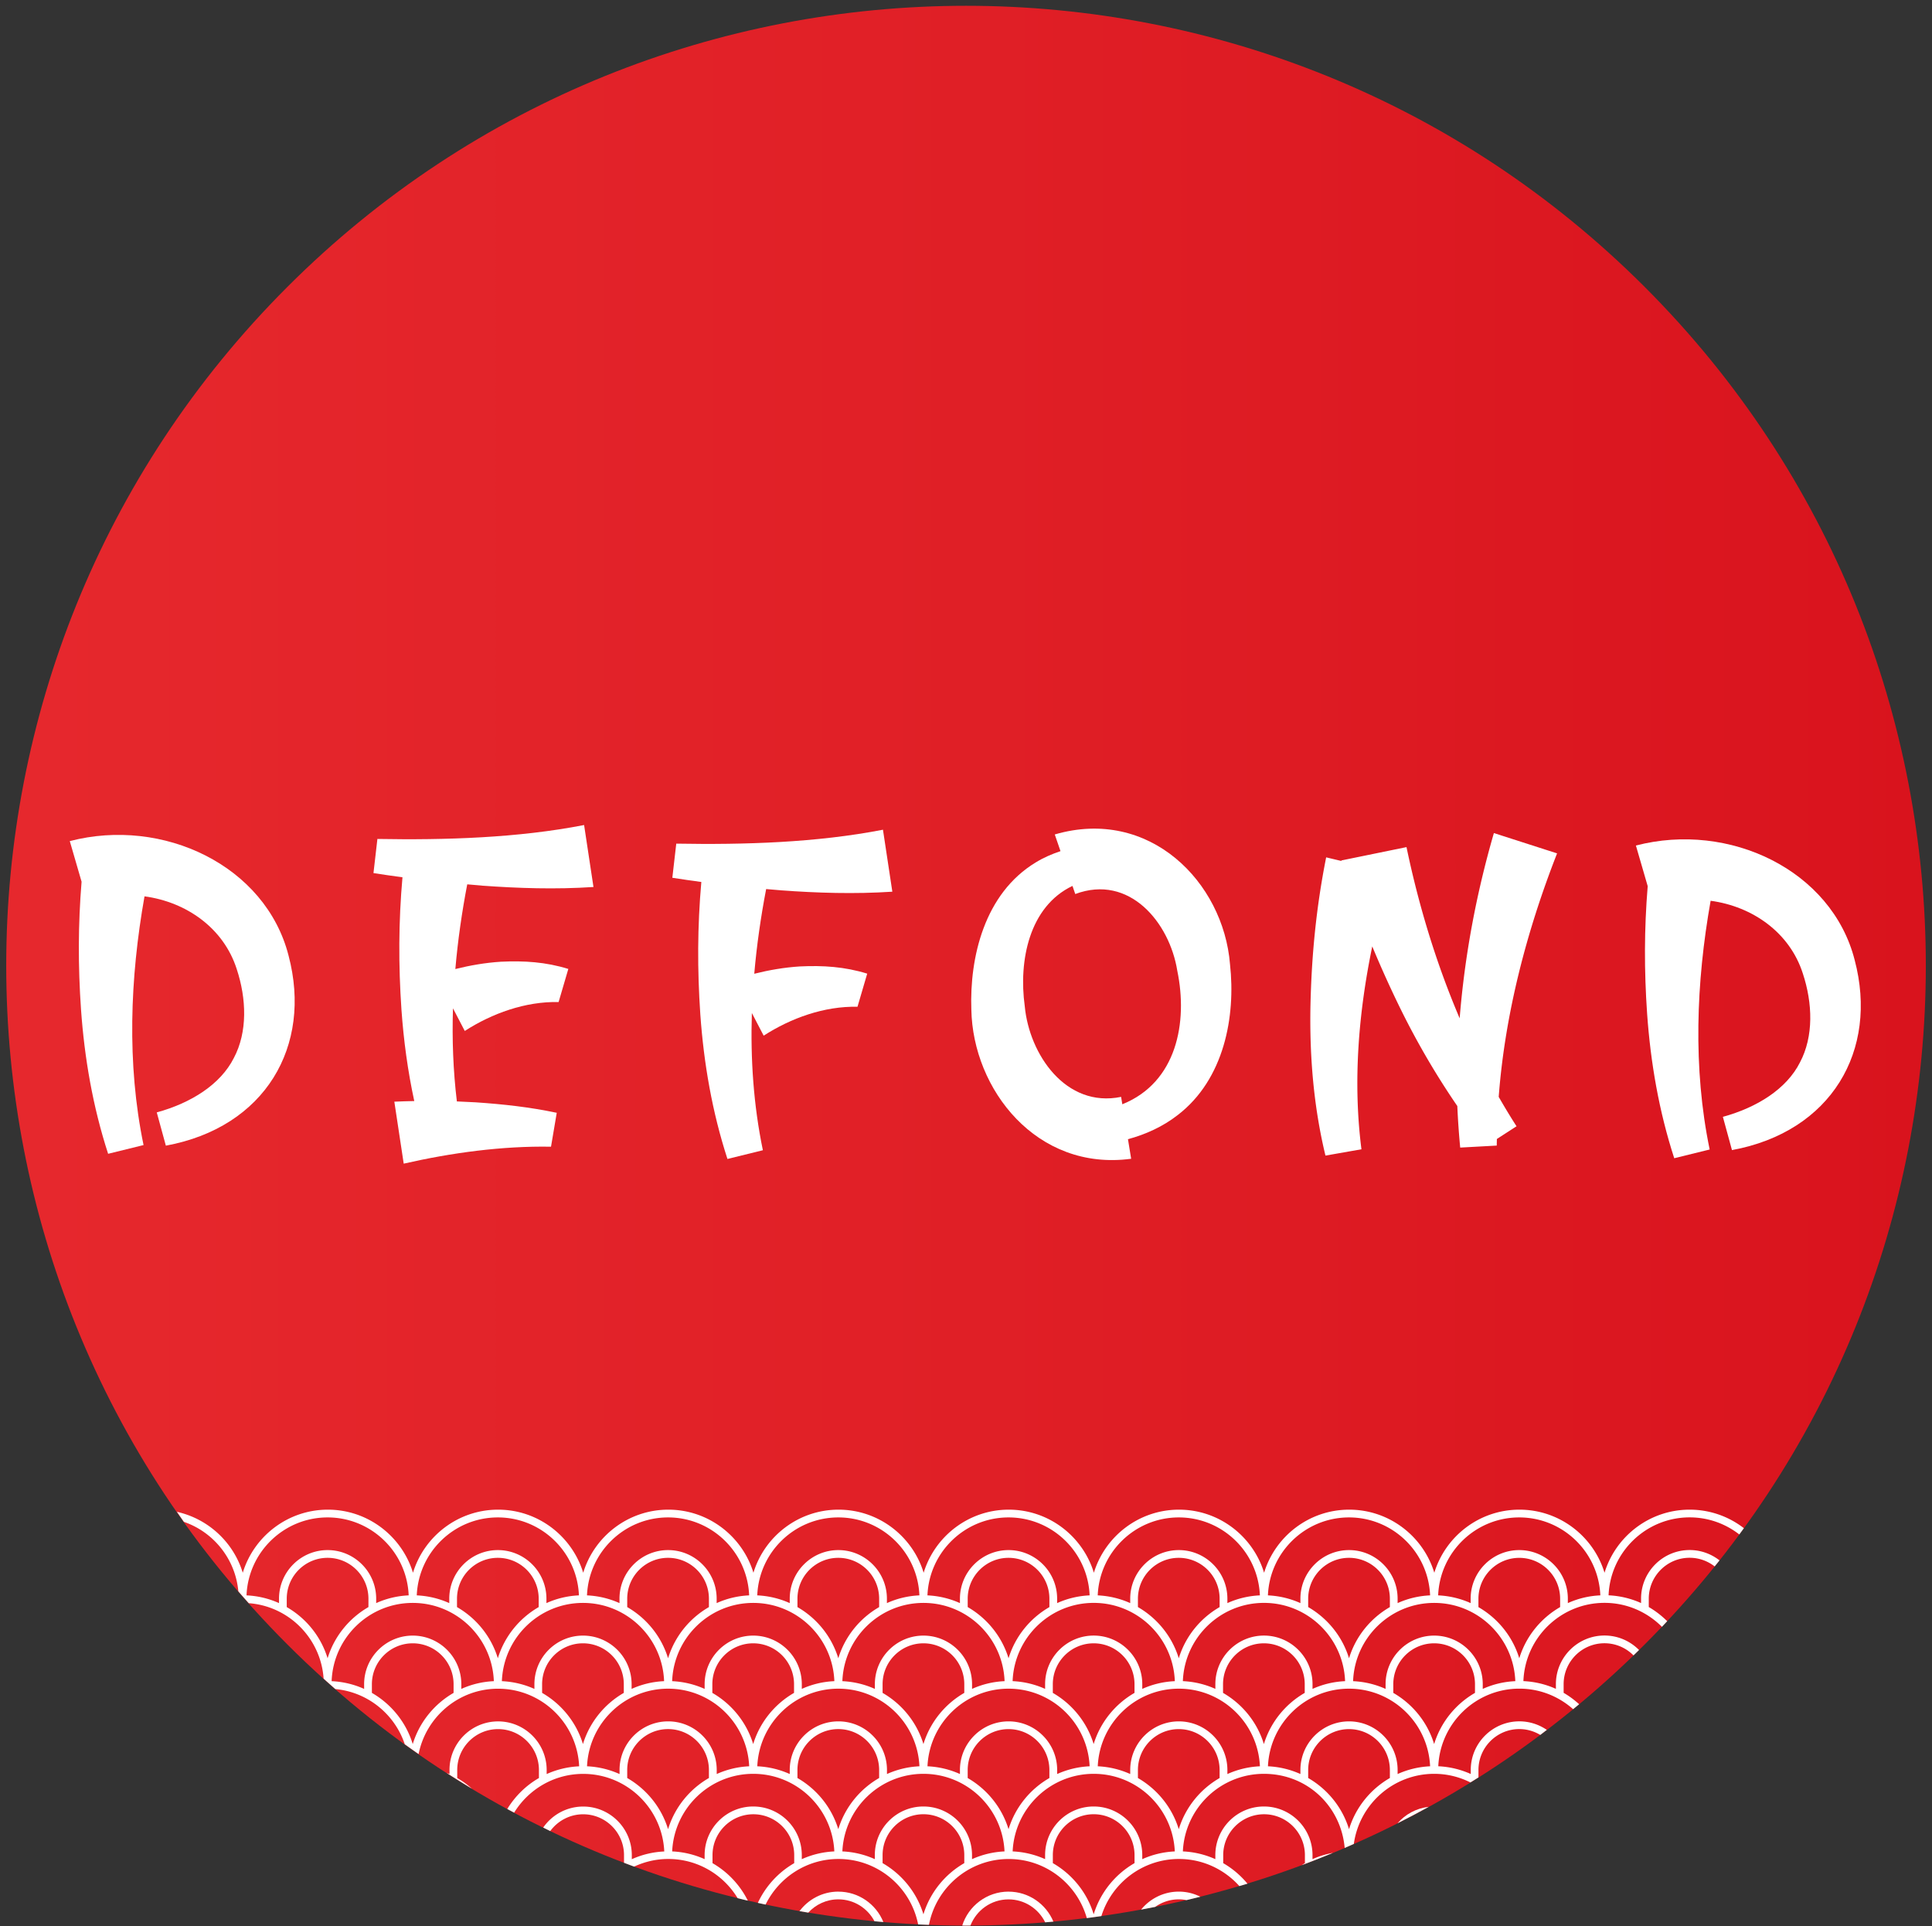 <?xml version="1.0" encoding="UTF-8"?>
<svg data-bbox="-138.628 -138.781 961.665 961.665" viewBox="0 0 684.39 682.23" xmlns="http://www.w3.org/2000/svg" data-type="ugc">
    <rect x="0" y="0" width="684.39" height="682.23" fill="#333333" stroke="none"/>
    <g>
        <defs>
            <linearGradient gradientUnits="userSpaceOnUse" gradientTransform="rotate(45 342.194 342.061)" y2="342.06" x2="682.2" y1="342.06" x1="2.2" id="a8f57a1f-7ec7-40ff-b997-37880accd207">
                <stop stop-color="#e6282d" offset="0"/>
                <stop stop-color="#e01f26" offset=".51"/>
                <stop stop-color="#d9131d" offset="1"/>
            </linearGradient>
        </defs>
        <path transform="rotate(-45 342.192 342.05)" fill="url(#a8f57a1f-7ec7-40ff-b997-37880accd207)" d="M682.2 342.06c0 187.777-152.223 340-340 340s-340-152.223-340-340 152.223-340 340-340 340 152.223 340 340"/>
        <path d="M296.97 670.02c-5.63 0-10.62 2.73-13.76 6.92 1.04.18 2.08.35 3.12.52 2.65-2.88 6.43-4.7 10.64-4.7 5.55 0 10.38 3.15 12.8 7.75 1.05.1 2.1.19 3.15.28-2.56-6.3-8.74-10.76-15.95-10.76Z" fill="#ffffff"/>
        <path d="M495.05 645.82c3.73-1.88 7.41-3.82 11.06-5.83-4.4.49-8.3 2.65-11.06 5.83" fill="#ffffff"/>
        <path d="M357.27 670.02c-7.68 0-14.2 5.06-16.41 12.02.45 0 .89.02 1.33.02.53 0 1.06-.02 1.58-.02 2.1-5.42 7.35-9.27 13.49-9.27 5.7 0 10.63 3.33 12.99 8.13.97-.08 1.94-.17 2.9-.26-2.6-6.23-8.74-10.61-15.89-10.61Z" fill="#ffffff"/>
        <path d="M417.58 670.02c-5.38 0-10.19 2.49-13.35 6.37 1.67-.31 3.34-.63 5-.96 2.36-1.68 5.24-2.67 8.35-2.67.93 0 1.84.1 2.72.27 1.64-.39 3.28-.79 4.91-1.2a17 17 0 0 0-7.63-1.81" fill="#ffffff"/>
        <path d="M460.99 660.7c3.76-1.4 7.48-2.87 11.17-4.4-2.52.46-4.95 1.19-7.22 2.22v-1.44c0-9.49-7.72-17.21-17.21-17.21s-17.21 7.72-17.21 17.21v1.44a31.4 31.4 0 0 0-11.5-2.74c.68-15.26 13.28-27.48 28.72-27.48s27.31 11.57 28.6 26.25c1.08-.47 2.16-.94 3.24-1.42 1.93-14 13.94-24.83 28.47-24.83 4.61 0 8.97 1.11 12.83 3.05.95-.59 1.9-1.18 2.85-1.78v-2.64c0-7.98 6.49-14.48 14.47-14.48 2.71 0 5.24.76 7.42 2.07.78-.58 1.54-1.19 2.32-1.78a17.1 17.1 0 0 0-9.73-3.03c-9.49 0-17.21 7.72-17.21 17.21v1.44a31.4 31.4 0 0 0-11.5-2.74c.68-15.27 13.28-27.49 28.72-27.49 7.31 0 13.96 2.76 19.04 7.27.71-.58 1.43-1.17 2.13-1.75-1.68-1.53-3.51-2.9-5.49-4.04v-3.08c0-7.98 6.49-14.48 14.47-14.48 4.02 0 7.66 1.65 10.28 4.3.66-.63 1.31-1.27 1.96-1.91-3.12-3.16-7.45-5.13-12.24-5.13-9.49 0-17.21 7.72-17.21 17.21v1.68c-3.54-1.6-7.43-2.55-11.51-2.74.57-15.38 13.22-27.72 28.73-27.72 7.95 0 15.13 3.26 20.34 8.49.63-.66 1.24-1.33 1.86-2-1.95-1.93-4.13-3.63-6.52-5.01v-2.97c0-7.98 6.49-14.48 14.47-14.48 3.34 0 6.41 1.15 8.87 3.06.57-.71 1.15-1.42 1.72-2.13-2.92-2.29-6.59-3.67-10.58-3.67-9.49 0-17.21 7.72-17.21 17.21v1.57c-3.54-1.6-7.42-2.55-11.51-2.74.62-15.33 13.25-27.61 28.72-27.61 6.63 0 12.72 2.27 17.59 6.05l1.62-2.22a31.3 31.3 0 0 0-19.21-6.56c-14.19 0-26.21 9.43-30.15 22.35-3.94-12.92-15.96-22.35-30.15-22.35s-26.21 9.43-30.15 22.35c-3.94-12.92-15.96-22.35-30.15-22.35s-26.21 9.43-30.15 22.35c-3.94-12.92-15.96-22.35-30.15-22.35s-26.21 9.43-30.15 22.35c-3.94-12.92-15.96-22.35-30.15-22.35s-26.21 9.43-30.15 22.35c-3.94-12.92-15.96-22.35-30.15-22.35s-26.21 9.43-30.15 22.35c-3.94-12.92-15.96-22.35-30.15-22.35s-26.21 9.43-30.15 22.35c-3.94-12.92-15.96-22.35-30.15-22.35s-26.21 9.43-30.15 22.35c-3.94-12.92-15.96-22.35-30.15-22.35s-26.21 9.43-30.15 22.35c-3.29-10.78-12.2-19.1-23.31-21.58.82 1.18 1.63 2.37 2.46 3.55 10.5 3.61 18.24 13.14 19.28 24.6 1.22 1.42 2.46 2.81 3.7 4.21 14.22 1.05 25.54 12.48 26.51 26.72 1.38 1.24 2.77 2.47 4.16 3.7 11.51 1.06 21.04 8.93 24.59 19.54 1.62 1.17 3.26 2.33 4.9 3.47 2.63-13.17 14.22-23.14 28.15-23.14 15.43 0 28.03 12.22 28.72 27.49a31.4 31.4 0 0 0-11.5 2.74v-1.44c0-9.49-7.72-17.21-17.21-17.21s-17.21 7.72-17.21 17.21v1.44c-.32-.14-.65-.25-.97-.38 2.93 1.89 5.89 3.73 8.88 5.53a31.8 31.8 0 0 0-5.17-3.74v-2.85c0-7.98 6.49-14.48 14.47-14.48s14.47 6.49 14.47 14.48v2.85c-4.6 2.65-8.44 6.44-11.21 10.96.8.44 1.62.86 2.43 1.3 5.06-8.22 14.11-13.73 24.46-13.73 15.43 0 28.03 12.22 28.72 27.48a31.4 31.4 0 0 0-11.5 2.74v-1.44c0-9.49-7.72-17.21-17.22-17.21-5.86 0-11.05 2.95-14.16 7.44.83.41 1.66.83 2.49 1.24 2.64-3.59 6.88-5.94 11.66-5.94 7.98 0 14.47 6.49 14.47 14.47v2.7c1.2.46 2.39.92 3.59 1.36 3.68-1.71 7.77-2.7 12.09-2.7 10.41 0 19.52 5.57 24.57 13.88 1.2.29 2.4.6 3.61.88a31.67 31.67 0 0 0-12.51-13.28v-2.85c0-7.98 6.49-14.47 14.47-14.47s14.47 6.49 14.47 14.47v2.85a31.73 31.73 0 0 0-12.88 14.07c.91.2 1.82.4 2.74.6 4.69-9.54 14.49-16.15 25.82-16.15 13.95 0 25.61 9.98 28.22 23.18 1.27.06 2.56.1 3.83.15 2.56-13.27 14.25-23.32 28.25-23.32 13.15 0 24.24 8.87 27.67 20.93 1.72-.22 3.44-.47 5.16-.71 3.65-11.71 14.59-20.23 27.48-20.23 8.5 0 16.13 3.73 21.4 9.6.96-.28 1.92-.56 2.87-.85-2.41-2.9-5.31-5.38-8.59-7.27v-2.85c0-7.98 6.49-14.47 14.47-14.47s14.47 6.49 14.47 14.47v2.85c-.42.24-.81.52-1.21.77Zm-26.2-32.33v-1.44c0-9.49-7.72-17.21-17.21-17.21s-17.21 7.72-17.21 17.21v1.44a31.4 31.4 0 0 0-11.5-2.74c.68-15.27 13.28-27.49 28.72-27.49s28.03 12.22 28.72 27.49a31.4 31.4 0 0 0-11.5 2.74Zm-77.52-18.65c-9.49 0-17.22 7.72-17.22 17.21v1.44a31.4 31.4 0 0 0-11.5-2.74c.69-15.27 13.28-27.49 28.72-27.49s28.03 12.22 28.72 27.49a31.4 31.4 0 0 0-11.5 2.74v-1.44c0-9.49-7.72-17.21-17.21-17.21Zm-60.3 0c-9.49 0-17.21 7.72-17.21 17.21v1.44a31.4 31.4 0 0 0-11.5-2.74c.69-15.27 13.28-27.49 28.72-27.49s28.03 12.22 28.72 27.49a31.4 31.4 0 0 0-11.5 2.74v-1.44c0-9.49-7.72-17.21-17.21-17.21Zm-30.16 8.04c-2.35-7.72-7.6-14.18-14.47-18.13v-3.08c0-7.98 6.49-14.48 14.47-14.48s14.47 6.49 14.47 14.48v3.08c-6.87 3.96-12.12 10.41-14.47 18.13m15.68-48.52v-2.97c0-7.98 6.49-14.48 14.47-14.48s14.47 6.49 14.47 14.48v2.97c-6.87 3.96-12.12 10.41-14.47 18.13-2.35-7.72-7.6-14.18-14.47-18.13m30.16 30.39v-3.08c0-7.98 6.49-14.48 14.47-14.48s14.47 6.49 14.47 14.48v3.08c-6.87 3.96-12.12 10.41-14.47 18.13-2.35-7.72-7.6-14.18-14.47-18.13m30.15-30.39v-2.97c0-7.98 6.49-14.48 14.47-14.48s14.47 6.49 14.47 14.48v2.97c-6.87 3.96-12.12 10.41-14.47 18.13-2.35-7.72-7.61-14.18-14.47-18.14Zm30.15 30.39v-3.08c0-7.98 6.49-14.48 14.47-14.48s14.47 6.49 14.47 14.48v3.08c-6.87 3.96-12.12 10.41-14.47 18.13-2.35-7.72-7.6-14.18-14.47-18.13m30.15-30.39v-2.97c0-7.98 6.49-14.48 14.47-14.48s14.47 6.49 14.47 14.48v2.97c-6.87 3.96-12.12 10.41-14.47 18.13-2.35-7.72-7.61-14.18-14.47-18.14Zm30.15 30.39v-3.08c0-7.98 6.49-14.48 14.47-14.48s14.47 6.49 14.47 14.48v3.08c-6.87 3.96-12.12 10.41-14.47 18.13-2.35-7.72-7.6-14.18-14.47-18.13m59.1 30.15c-6.87 3.96-12.12 10.41-14.47 18.13-2.35-7.72-7.61-14.17-14.47-18.13v-2.84c0-7.98 6.49-14.48 14.47-14.48s14.47 6.49 14.47 14.48v2.85Zm2.74-1.41v-1.44c0-9.49-7.72-17.21-17.21-17.21s-17.22 7.72-17.22 17.21v1.44a31.4 31.4 0 0 0-11.5-2.74c.68-15.27 13.28-27.49 28.72-27.49s28.03 12.22 28.72 27.49a31.4 31.4 0 0 0-11.5 2.74Zm-31.68-59.13v-2.97c0-7.98 6.49-14.48 14.47-14.48s14.47 6.49 14.47 14.48v2.97c-6.87 3.96-12.12 10.41-14.47 18.13-2.35-7.72-7.61-14.18-14.47-18.14Zm59.09 30.39c-6.87 3.96-12.12 10.41-14.47 18.13-2.35-7.72-7.6-14.18-14.47-18.13v-3.08c0-7.98 6.49-14.48 14.47-14.48s14.47 6.49 14.47 14.48zm30.16-30.39c-6.87 3.96-12.12 10.41-14.47 18.14-2.35-7.72-7.6-14.18-14.47-18.13v-2.97c0-7.98 6.49-14.48 14.47-14.48s14.47 6.49 14.47 14.48v2.97Zm-14.48-31.76c15.48 0 28.1 12.29 28.72 27.61a31 31 0 0 0-11.51 2.74v-1.57c0-9.49-7.72-17.21-17.22-17.21s-17.21 7.72-17.21 17.21v1.57c-3.54-1.6-7.42-2.55-11.51-2.74.62-15.33 13.25-27.61 28.72-27.61Zm-1.42 58c-4.09.18-7.97 1.14-11.51 2.74v-1.67c0-9.49-7.72-17.21-17.21-17.21s-17.21 7.72-17.21 17.21v1.67c-3.54-1.6-7.43-2.55-11.51-2.74.57-15.38 13.22-27.72 28.73-27.72s28.16 12.35 28.73 27.72Zm-58.88-58c15.47 0 28.1 12.29 28.72 27.61-4.09.18-7.97 1.14-11.51 2.74v-1.57c0-9.49-7.72-17.21-17.21-17.21s-17.22 7.72-17.22 17.21v1.57c-3.54-1.6-7.42-2.55-11.51-2.74.62-15.33 13.25-27.61 28.72-27.61Zm-1.42 58c-4.09.18-7.97 1.14-11.51 2.74v-1.68c0-9.49-7.72-17.21-17.21-17.21s-17.21 7.72-17.21 17.21v1.67c-3.54-1.6-7.43-2.55-11.51-2.74.57-15.38 13.22-27.72 28.73-27.72s28.16 12.35 28.73 27.72Zm-58.88-58c15.47 0 28.1 12.29 28.72 27.61-4.09.18-7.97 1.14-11.51 2.74v-1.57c0-9.49-7.72-17.21-17.21-17.21s-17.21 7.72-17.21 17.21v1.57c-3.54-1.6-7.42-2.55-11.51-2.74.62-15.33 13.25-27.61 28.72-27.61m-1.43 58c-4.09.18-7.97 1.14-11.51 2.74v-1.68c0-9.49-7.72-17.21-17.21-17.21s-17.21 7.72-17.21 17.21v1.67c-3.54-1.6-7.43-2.55-11.51-2.74.57-15.38 13.22-27.72 28.73-27.72s28.16 12.35 28.73 27.72Zm-58.88-58c15.47 0 28.1 12.29 28.72 27.61-4.09.18-7.97 1.14-11.51 2.74v-1.57c0-9.49-7.72-17.21-17.21-17.21s-17.22 7.72-17.22 17.21v1.57c-3.54-1.6-7.42-2.55-11.51-2.74.62-15.33 13.25-27.61 28.72-27.61Zm-1.42 58a31 31 0 0 0-11.51 2.74v-1.67c0-9.49-7.72-17.21-17.22-17.21s-17.21 7.72-17.21 17.21v1.67c-3.54-1.6-7.43-2.55-11.51-2.74.57-15.38 13.22-27.72 28.73-27.72s28.16 12.35 28.73 27.72Zm-58.88-58c15.47 0 28.1 12.29 28.72 27.61-4.09.18-7.97 1.14-11.51 2.74v-1.57c0-9.49-7.72-17.21-17.21-17.21s-17.21 7.72-17.21 17.21v1.57c-3.54-1.6-7.42-2.55-11.51-2.74.62-15.33 13.25-27.61 28.72-27.61m-1.43 58a31 31 0 0 0-11.51 2.74v-1.67c0-9.49-7.72-17.21-17.21-17.21s-17.21 7.72-17.21 17.21v1.67c-3.54-1.6-7.43-2.55-11.51-2.74.57-15.38 13.22-27.72 28.73-27.72s28.16 12.35 28.73 27.72Zm-58.88-8.11c-2.35-7.72-7.6-14.18-14.47-18.13v-2.97c0-7.98 6.49-14.48 14.47-14.48s14.47 6.49 14.47 14.48v2.97c-6.87 3.96-12.12 10.41-14.47 18.13m0-49.89c15.47 0 28.1 12.29 28.72 27.61-4.09.18-7.97 1.14-11.51 2.74v-1.57c0-9.49-7.72-17.21-17.21-17.21s-17.21 7.72-17.21 17.21v1.57c-3.54-1.6-7.42-2.55-11.51-2.74.62-15.33 13.25-27.61 28.72-27.61m-60.3 0c15.47 0 28.1 12.29 28.72 27.61-4.09.18-7.97 1.14-11.51 2.74v-1.57c0-9.49-7.72-17.21-17.21-17.21s-17.21 7.72-17.21 17.21v1.57c-3.54-1.6-7.42-2.55-11.51-2.74.62-15.33 13.25-27.61 28.72-27.61m-77.52 30.35c-3.54-1.6-7.42-2.55-11.51-2.74.62-15.33 13.25-27.61 28.72-27.61s28.1 12.29 28.72 27.61c-4.09.18-7.97 1.14-11.51 2.74v-1.57c0-9.49-7.72-17.21-17.21-17.21s-17.21 7.72-17.21 17.21zm2.74 1.41v-2.97c0-7.98 6.49-14.48 14.47-14.48s14.47 6.49 14.47 14.48v2.97c-6.87 3.96-12.12 10.41-14.47 18.13-2.35-7.72-7.6-14.18-14.47-18.13m59.1 30.39c-6.87 3.96-12.12 10.41-14.47 18.13-2.35-7.72-7.61-14.18-14.47-18.13v-3.08c0-7.98 6.49-14.48 14.47-14.48s14.47 6.49 14.47 14.48zm2.74-1.41v-1.67c0-9.49-7.72-17.21-17.21-17.21s-17.22 7.72-17.22 17.21v1.67c-3.54-1.6-7.43-2.55-11.51-2.74.57-15.38 13.22-27.72 28.73-27.72s28.16 12.35 28.73 27.72c-4.09.18-7.97 1.14-11.51 2.74Zm-1.53-28.98v-2.97c0-7.98 6.49-14.48 14.47-14.48s14.47 6.49 14.47 14.48v2.97c-6.87 3.96-12.12 10.41-14.47 18.13-2.35-7.72-7.6-14.18-14.47-18.13m27.41 28.98c-3.54-1.6-7.43-2.55-11.51-2.74.57-15.38 13.22-27.72 28.73-27.72s28.16 12.35 28.73 27.72a31 31 0 0 0-11.51 2.74v-1.67c0-9.49-7.72-17.21-17.22-17.21s-17.21 7.72-17.21 17.21v1.67Zm2.74 1.41v-3.08c0-7.98 6.49-14.48 14.47-14.48s14.47 6.49 14.47 14.48v3.08c-6.87 3.96-12.12 10.41-14.47 18.13-2.35-7.72-7.6-14.18-14.47-18.13m27.41 28.74a31.4 31.4 0 0 0-11.5-2.74c.69-15.27 13.28-27.49 28.72-27.49s28.03 12.22 28.72 27.49a31.4 31.4 0 0 0-11.5 2.74v-1.44c0-9.49-7.72-17.21-17.21-17.21s-17.21 7.72-17.21 17.21v1.44Zm2.74 1.41v-2.85c0-7.98 6.49-14.48 14.47-14.48s14.47 6.49 14.47 14.48v2.85c-6.87 3.96-12.12 10.41-14.47 18.13-2.35-7.72-7.6-14.17-14.47-18.13m61.84 28.74v-1.44c0-9.49-7.72-17.21-17.21-17.21s-17.21 7.72-17.21 17.21v1.44a31.4 31.4 0 0 0-11.5-2.74c.69-15.26 13.28-27.48 28.72-27.48s28.03 12.22 28.72 27.48a31.4 31.4 0 0 0-11.5 2.74Zm-1.54-28.74v-2.85c0-7.98 6.49-14.48 14.47-14.48s14.47 6.49 14.47 14.48v2.85c-6.87 3.96-12.12 10.41-14.47 18.13-2.35-7.72-7.6-14.17-14.47-18.13m59.1 30.15c-6.87 3.96-12.12 10.41-14.47 18.13-2.35-7.72-7.6-14.18-14.47-18.13v-2.85c0-7.98 6.49-14.47 14.47-14.47s14.47 6.49 14.47 14.47zm2.74-1.41v-1.44c0-9.49-7.72-17.21-17.22-17.21s-17.21 7.72-17.21 17.21v1.44a31.4 31.4 0 0 0-11.5-2.74c.69-15.26 13.28-27.48 28.72-27.48s28.03 12.22 28.72 27.48a31.4 31.4 0 0 0-11.5 2.74Zm-1.53-28.74v-2.84c0-7.98 6.49-14.48 14.47-14.48s14.47 6.49 14.47 14.48v2.85c-6.87 3.96-12.12 10.41-14.47 18.13-2.35-7.72-7.61-14.17-14.47-18.13Zm59.1 30.15c-6.87 3.96-12.12 10.41-14.47 18.13-2.35-7.72-7.6-14.18-14.47-18.13v-2.85c0-7.98 6.49-14.47 14.47-14.47s14.47 6.49 14.47 14.47zm2.74-1.41v-1.44c0-9.49-7.72-17.21-17.21-17.21s-17.21 7.72-17.21 17.21v1.44a31.4 31.4 0 0 0-11.5-2.74c.69-15.26 13.28-27.48 28.72-27.48s28.03 12.22 28.72 27.48c-4.08.19-7.97 1.14-11.5 2.74Zm-1.54-28.74v-2.84c0-7.98 6.49-14.48 14.47-14.48s14.47 6.49 14.47 14.48v2.85c-6.87 3.96-12.12 10.41-14.47 18.13-2.35-7.72-7.61-14.17-14.47-18.13Z" fill="#ffffff"/>
        <path d="M529.19 295.08c-6.28 21.7-10.34 43.46-12.12 65.61-8.38-19.63-14.56-40.15-18.83-60.64l-23.1 4.73c.02.06.04.12.06.19-3.13-.74-5.42-1.29-5.42-1.29-3.55 17.83-5.19 34.95-5.57 52.88-.32 17.68 1.14 35.45 5.32 52.76l12.75-2.24c-3.05-23.78-1.07-48.2 3.83-71.86a383 383 0 0 0 10.1 22.31 279 279 0 0 0 20.03 34.24c.21 4.91.56 9.82 1.02 14.71l12.95-.71c0-.77.03-1.55.04-2.33 3.08-2 6.97-4.51 6.97-4.51-2.21-3.41-4.29-6.89-6.32-10.41 2.23-29.45 9.91-58.78 20.68-86.25l-22.37-7.19Z" fill="#ffffff"/>
        <path d="M170.71 313.7c12.92.93 25.97 1.37 39.52.48l-3.32-21.95c-23.45 4.57-49.05 5.36-73.22 4.93l-1.39 12.09c3.43.54 6.85 1.03 10.27 1.49-1.4 15.81-1.44 31.07-.36 46.88.77 10.86 2.23 21.7 4.54 32.38-2.35.04-4.7.12-7.06.22l3.32 21.95c16.87-3.84 34.83-6.31 52.18-6l2.03-12.01c-9.76-2.05-18.91-3.04-28.71-3.71-2.22-.13-4.44-.24-6.67-.32-1.31-10.91-1.73-21.95-1.38-32.98 2.01 3.86 4.18 8.02 4.18 8.02 9.64-6.21 21.46-10.5 33.24-10.24l3.44-11.73c-8-2.47-15.67-2.95-23.91-2.55-5.45.35-10.83 1.27-16.11 2.59.87-10.1 2.32-20.14 4.21-30 1.73.15 3.45.31 5.18.44Z" fill="#ffffff"/>
        <path d="M276.58 315.36c12.92.93 25.97 1.37 39.52.48l-3.32-21.95c-23.45 4.57-49.05 5.36-73.22 4.93l-1.39 12.09c3.43.54 6.85 1.03 10.27 1.49-1.4 15.81-1.44 31.07-.36 46.88 1.22 17.32 4.2 34.58 9.61 51.23l12.55-3.09c-3.3-15.91-4.42-32.27-3.9-48.6 2.01 3.86 4.18 8.02 4.18 8.02 9.64-6.21 21.46-10.5 33.24-10.24l3.44-11.73c-8-2.47-15.67-2.95-23.91-2.55-5.45.35-10.83 1.27-16.1 2.59.87-10.1 2.32-20.14 4.21-30 1.73.15 3.45.31 5.18.44Z" fill="#ffffff"/>
        <path d="M24.72 297.92s2.37 8.15 4.18 14.39c-1.25 15.19-1.26 29.91-.21 45.14 1.22 17.32 4.2 34.58 9.61 51.23l12.55-3.09c-5.97-28.83-4.8-59.16.34-88.1 14.86 2 28.03 11.27 32.66 25.75 3.48 10.51 3.89 22.28-1.03 31.53-4.74 9.39-15.19 15.93-27.29 19.25l3.22 11.78c35.24-6.48 51.93-35.3 43.47-67.31-8.12-31.88-44.47-49.16-77.49-40.57Z" fill="#ffffff"/>
        <path d="M373.64 295.57s.89 2.58 2.03 5.91c-3.02 1.01-5.97 2.28-8.73 3.97-18.26 11.02-23.49 33.71-22.85 52.13.51 28.27 23.14 57.36 56.61 52.86 0 0-.5-3.08-1.13-6.93 6.22-1.68 12.37-4.45 17.61-8.54 16.54-12.69 20.58-35.01 18.54-53.42-2.33-29.14-28.53-55.77-62.08-45.98m23.93 95.57-.43-2.62c-19.63 4.03-32.55-15.12-34.13-32.12-2.23-16.12 1.59-35.31 16.9-42.6.59 1.72.99 2.87.99 2.87 19.2-7.18 33.43 10.12 36.15 27.22 3.79 18.22-.19 39.51-19.48 47.25" fill="#ffffff"/>
        <path d="M579.5 299.49s2.37 8.15 4.18 14.39c-1.25 15.19-1.26 29.91-.21 45.14 1.22 17.32 4.2 34.58 9.61 51.23l12.55-3.09c-5.97-28.83-4.8-59.16.34-88.1 14.86 2 28.03 11.27 32.66 25.75 3.48 10.51 3.89 22.28-1.03 31.53-4.74 9.39-15.19 15.93-27.29 19.25l3.22 11.78c35.24-6.48 51.93-35.3 43.47-67.31-8.12-31.88-44.47-49.16-77.49-40.57Z" fill="#ffffff"/>
    </g>
</svg>
